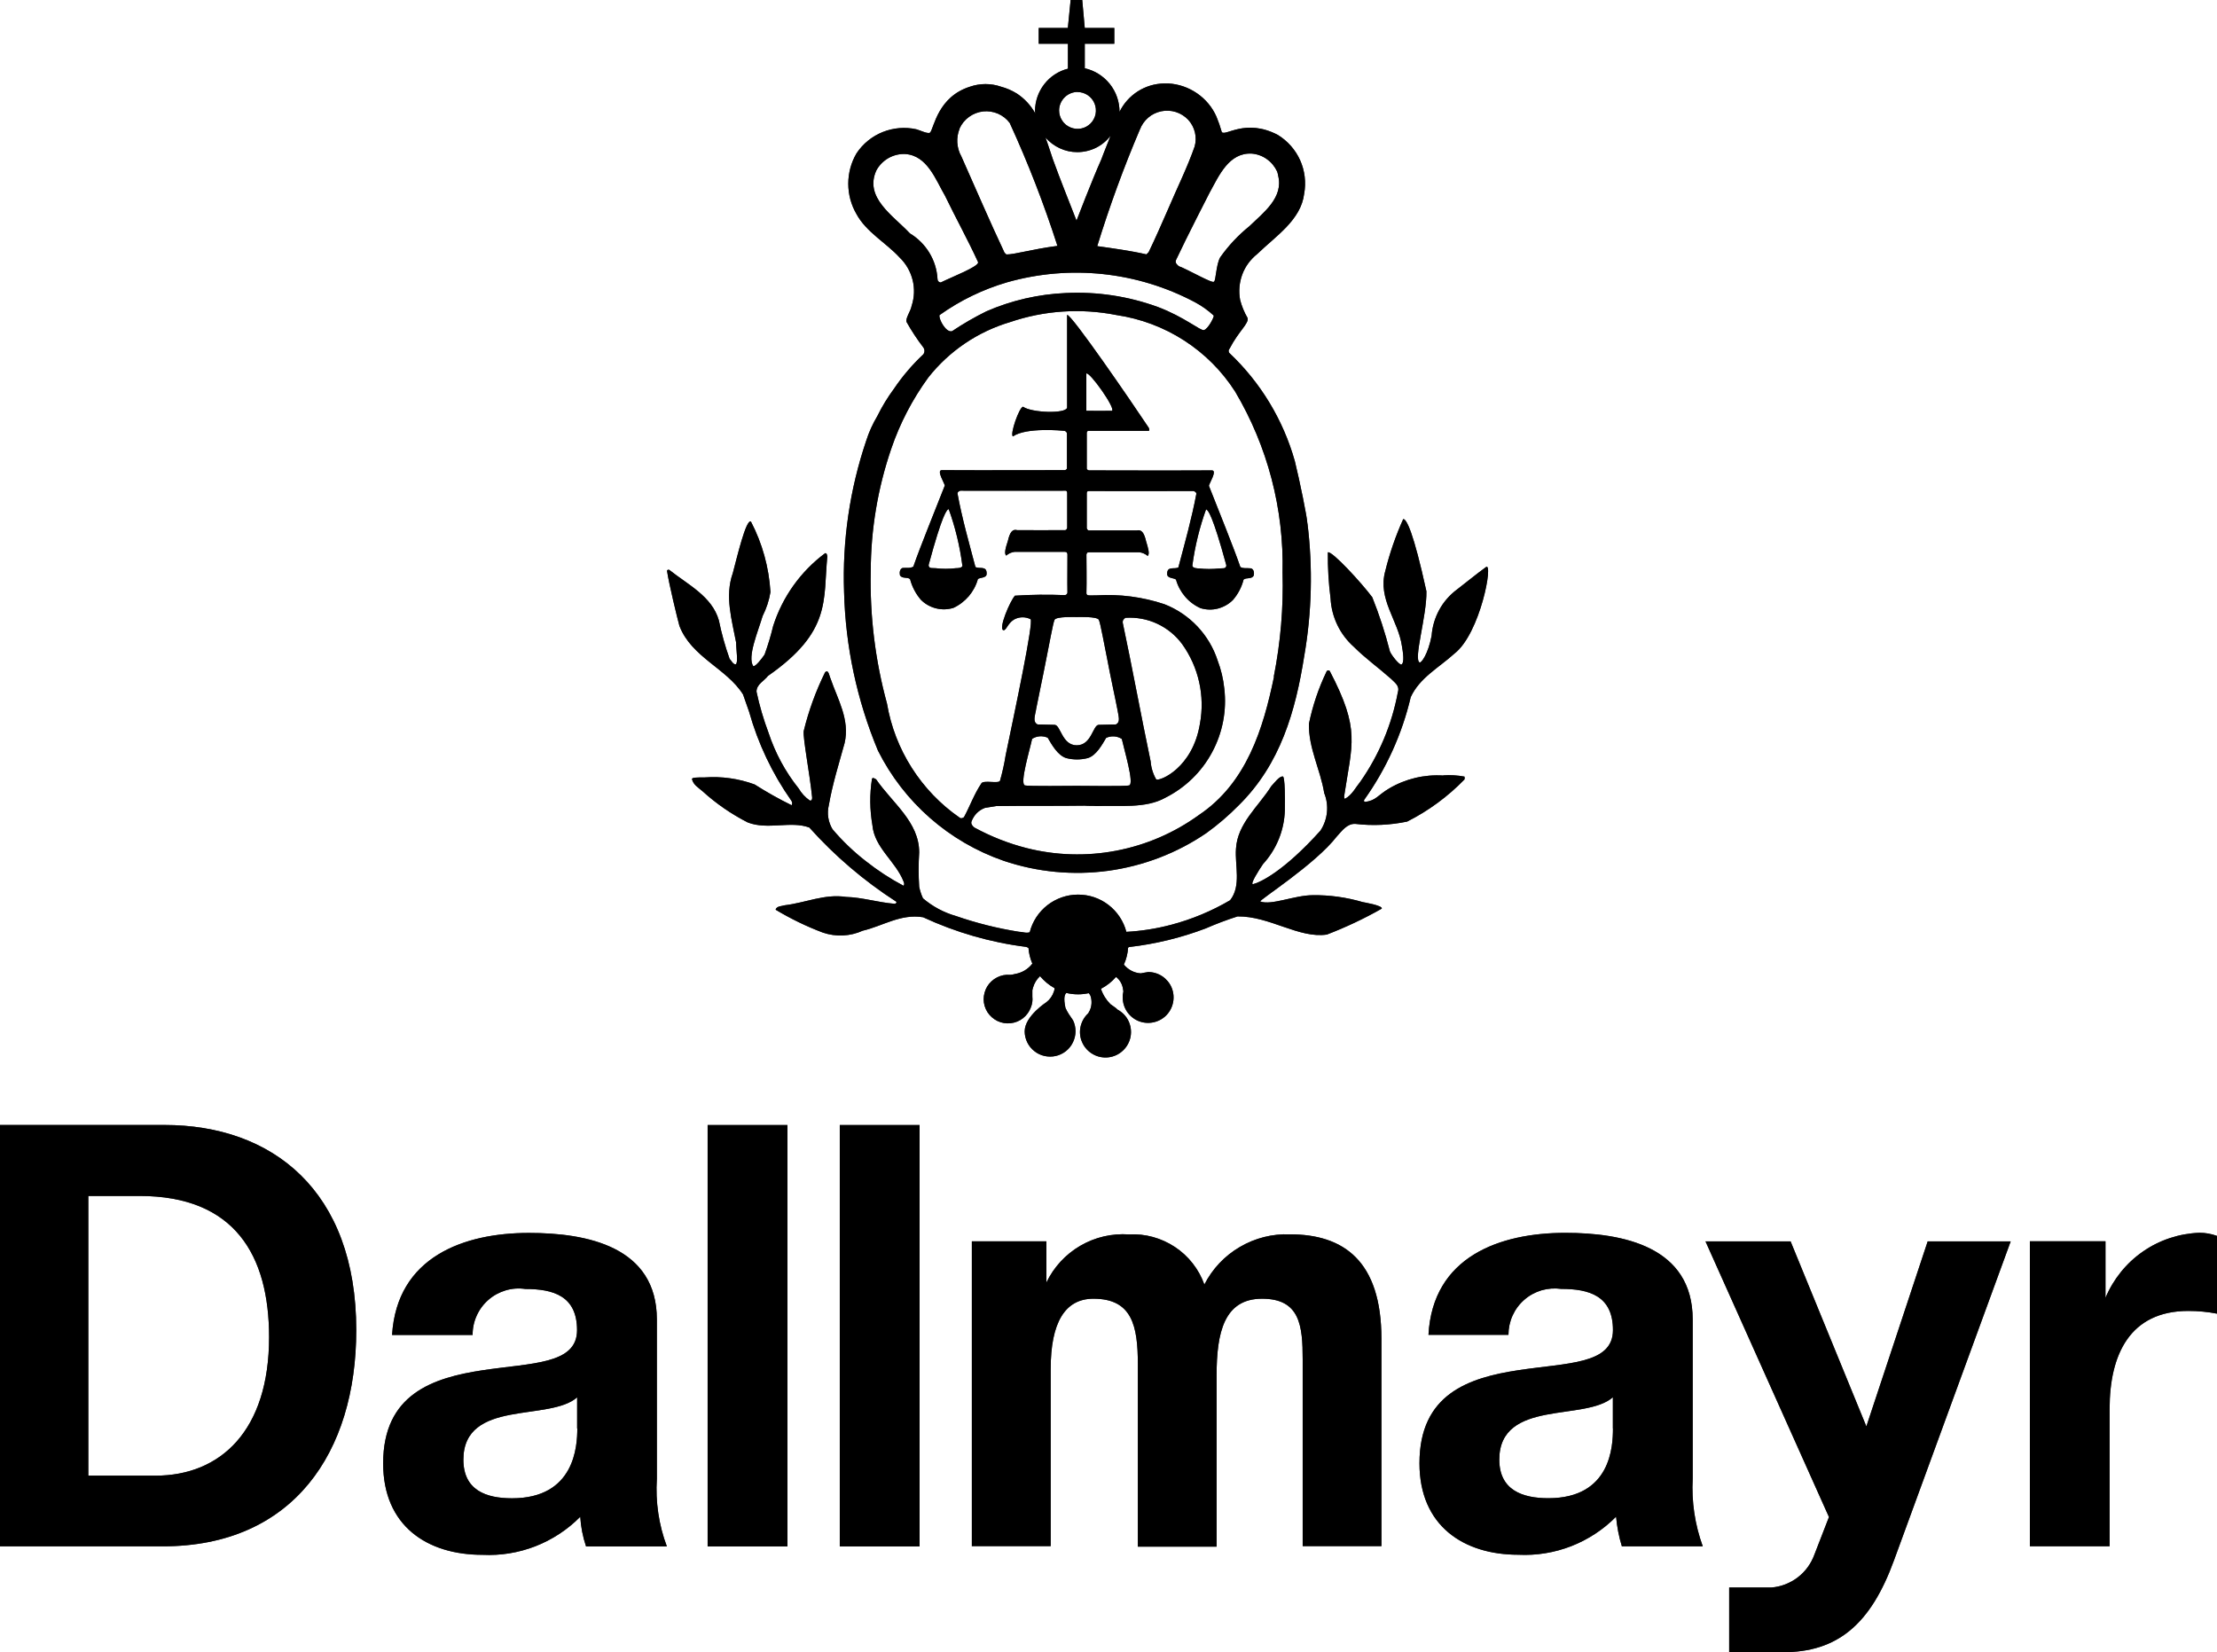 <?xml version="1.0" encoding="UTF-8"?>
<svg id="Vrstva_1" data-name="Vrstva 1" xmlns="http://www.w3.org/2000/svg" viewBox="0 0 268.59 200.18">
  <defs>
    <style>
      .cls-1 {
        isolation: isolate;
        opacity: .8;
      }
    </style>
  </defs>
  <path d="m158.39,63.44c0-.64-.95-5.27-1.52-7.57-1.41-5-4.14-9.52-7.92-13.09-.07-.07-.1-.17-.1-.27,0-.1.04-.19.11-.26,1.12-2.17,2.38-3.06,2.18-3.73-.4-.69-.7-1.42-.9-2.19-.19-1.03-.1-2.09.26-3.07s1-1.84,1.82-2.49c2.25-2.18,5.29-4.11,5.68-7.3.25-1.37.08-2.79-.49-4.06-.57-1.27-1.52-2.34-2.71-3.07-3.92-2.04-6.36.22-6.78-.34-.18-.63-.39-1.25-.64-1.85-.5-1.15-1.32-2.13-2.35-2.84-1.03-.71-2.24-1.13-3.49-1.2h-.51c-1.13.02-2.23.35-3.19.96-.95.61-1.72,1.47-2.21,2.48,0-1.23-.41-2.42-1.18-3.38-.77-.96-1.83-1.63-3.03-1.9v-2.97h3.58v-1.91h-3.58l-.31-3.42h-1.4l-.34,3.42h-3.53v1.91h3.54v3.02c-1.14.29-2.15.95-2.87,1.88-.72.93-1.11,2.07-1.12,3.24,0,.1.02.21.04.31-.54-.98-1.31-1.81-2.24-2.42-.6-.37-1.24-.65-1.92-.83-1.21-.42-2.54-.42-3.75,0-3.88,1.22-4.35,4.92-4.82,5.54-.2.27-1.31-.29-1.69-.38-1.36-.3-2.78-.18-4.08.34-1.29.52-2.4,1.42-3.17,2.59-.65,1.11-.99,2.38-.99,3.67s.34,2.55.99,3.67c1.18,2.19,3.59,3.48,5.23,5.27.77.74,1.31,1.68,1.57,2.71.26,1.03.22,2.12-.11,3.13-.12.68-.77,1.5-.62,1.97.6,1.07,1.28,2.1,2.03,3.08.09.12.14.27.14.42s-.05.3-.14.42c-1.33,1.25-2.52,2.64-3.54,4.15-.77,1.04-1.45,2.15-2.02,3.31-.56.94-1.02,1.94-1.35,2.98-2,5.91-2.91,12.12-2.69,18.36.17,6.6,1.56,13.1,4.1,19.2,3.14,6.27,8.6,11.06,15.23,13.36,4.08,1.38,8.42,1.79,12.69,1.21,4.27-.59,8.34-2.15,11.89-4.58,1.4-1.01,2.71-2.14,3.92-3.37,5.05-4.99,6.86-11.39,7.92-18.08.92-5.3,1.05-10.71.39-16.05Zm-11.8-40.18c1.09-1.98,2.3-4.79,5.05-4.65.66.05,1.3.28,1.84.67.54.38.97.91,1.25,1.51.05.16.1.33.12.5.66,2.64-1.74,4.44-3.49,6.12-1.35,1.09-2.54,2.36-3.54,3.78-.5.89-.52,2.88-.74,2.91-.01.4-3.19-1.47-4.27-1.85-.28-.24-.45-.4-.34-.74,1.25-2.68,4.11-8.24,4.11-8.24Zm.46,14.98c.04.19-.68,1.61-1.19,1.75-.42.12-2.4-1.61-5.62-2.81-3.55-1.29-7.32-1.86-11.09-1.68-3.33.14-6.6.89-9.65,2.22-1.44.71-2.82,1.51-4.15,2.4-.71.25-1.64-1.43-1.53-1.94,2.49-1.78,5.26-3.12,8.2-3.98,7.62-2.16,15.77-1.29,22.76,2.42.82.44,1.58.98,2.26,1.61h0Zm-8.95-22.55c.21-.56.56-1.05,1.01-1.44.45-.39,1-.65,1.58-.77.58-.12,1.19-.09,1.76.09.57.18,1.08.5,1.49.93.4.43.68.95.82,1.52.14.57.13,1.17-.03,1.73-.9,2.58-2.14,5.05-3.21,7.58-.77,1.74-1.52,3.49-2.36,5.22l-.27.27c-1.91-.44-4.05-.73-5.96-1,1.48-4.8,3.2-9.52,5.17-14.14h0Zm-7.56-4.54c.44,0,.87.13,1.24.38s.65.59.82,1,.21.86.13,1.29c-.09.43-.3.83-.61,1.14-.31.31-.71.53-1.14.61-.43.09-.88.04-1.29-.13-.41-.17-.76-.45-1-.82-.25-.37-.38-.8-.38-1.24,0-.59.24-1.16.66-1.58.42-.42.99-.66,1.58-.66Zm-.02,7.28c.78,0,1.55-.18,2.25-.52.7-.35,1.31-.85,1.78-1.47-.29.79-.86,2.12-1.11,2.84-1.13,2.52-3.02,7.45-3.02,7.45-1-2.58-1.92-4.82-2.87-7.45-.25-.72-.6-1.85-.89-2.62.48.55,1.07,1,1.73,1.3.66.31,1.38.47,2.11.47Zm-14.27-2.86c.25-.56.65-1.05,1.15-1.41.5-.36,1.08-.59,1.7-.66.61-.07,1.23.03,1.8.27.57.25,1.06.63,1.43,1.13,2.22,4.84,4.15,9.82,5.78,14.89-3.29.44-5.12,1.04-6.19,1.04l-.22-.21c-1.8-3.82-3.49-7.76-5.23-11.67-.29-.51-.45-1.08-.49-1.66-.04-.58.06-1.17.28-1.71Zm-6.03,12.69c-2.04-2.17-5.56-4.33-4.04-7.63.34-.62.85-1.13,1.46-1.48.62-.35,1.32-.52,2.02-.49,2.69.17,3.71,3.15,4.83,5.06,1.3,2.69,2.76,5.32,4,8.03.22.51-3.28,1.85-4.51,2.47-.05,0-.1,0-.15-.03-.05-.02-.09-.05-.13-.09-.04-.04-.07-.08-.09-.13-.02-.05-.03-.1-.03-.15-.06-1.13-.4-2.23-.99-3.2-.59-.97-1.41-1.78-2.38-2.36h0Zm44.13,53.71c-1.3,6.28-3.31,12.9-9.11,16.78-2.98,2.16-6.39,3.63-10.01,4.32-3.61.69-7.33.58-10.9-.33-2.19-.56-4.3-1.4-6.29-2.48-.23-.18-.45-.46-.34-.74.14-.37.35-.71.63-1,.28-.28.62-.5,1-.64l1.35-.22c3.65-.05,7.19,0,10.73-.05.51.05.96,0,1.41.05,2.74-.11,5.95.34,8.36-1.01,2.41-1.21,4.39-3.13,5.66-5.5,1.28-2.37,1.8-5.08,1.48-7.75-.12-1.15-.39-2.28-.8-3.36-.5-1.55-1.34-2.96-2.46-4.15-1.12-1.18-2.48-2.1-4-2.69-2.64-.88-5.43-1.24-8.2-1.07-.28,0-.55.01-.82.01,0-.03-.42.07-.42-.27.04-1.35,0-3.84,0-4.7.09-.3.12-.21.33-.26h6.08c.37.04.72.2,1.01.44.28-.21.05-.98-.19-1.76-.25-1.1-.58-1.46-1.14-1.32-.18.01-5.6,0-5.76,0-.07.03-.25-.07-.29-.28.01-.98-.01-3.75,0-4.22,0-.35.27-.25.27-.28.18,0,8.33.02,12.67,0,.17.06.34.16.34.33-.57,3.03-1.39,5.94-2.18,8.92-.44.28-1.38-.21-1.36.79-.02.57.84.47,1.07.69.21.76.59,1.46,1.1,2.06.51.6,1.15,1.08,1.87,1.4.69.21,1.42.23,2.11.05.69-.18,1.33-.54,1.83-1.05.61-.71,1.05-1.55,1.28-2.46.35-.29,1.01,0,1.24-.52.06-.33,0-.73-.34-.84-.51-.06-.9.06-1.29-.16-.79-2.3-2.65-6.9-3.81-9.84,0-.22,1.05-1.87.36-1.87-4.3.03-14.88,0-14.88,0-.06,0-.12-.03-.17-.06-.05-.04-.09-.09-.11-.14v-4.37s.01-.07.03-.1c.02-.03.04-.06.06-.08.03-.02.06-.04.09-.04.03,0,.07,0,.1,0h7.22c.15-.04.06-.26,0-.39-2.17-3.26-9.35-13.73-9.88-13.66v11.24c-.16.77-4.32.62-5.33-.11-.46,0-1.64,3.4-1.23,3.59,1.6-1.12,6-.7,6.24-.67.07.02.14.05.19.1s.09.12.11.19v4.27c-.02.06-.06.11-.11.14-.05.04-.11.06-.17.06,0,0-10.58.03-14.88,0-.69,0,.36,1.64.36,1.87-1.15,2.94-3.02,7.52-3.81,9.82-.4.23-.78.12-1.3.16-.33.12-.39.51-.33.85.22.5.9.21,1.23.5.24.91.68,1.76,1.29,2.48.5.52,1.14.88,1.84,1.06.7.18,1.43.16,2.12-.05.72-.33,1.35-.82,1.87-1.42.51-.6.89-1.31,1.1-2.07.22-.21,1.09-.1,1.06-.66.03-1.01-.91-.52-1.36-.81-.78-2.96-1.62-5.88-2.17-8.9,0-.18.16-.28.34-.34,4.32.02,12.5,0,12.67,0,0,0,.28-.08.28.29v4.22c-.04.21-.23.3-.3.27-.17,0-5.59.02-5.76,0-.55-.15-.88.21-1.13,1.32-.26.78-.48,1.55-.19,1.76.28-.25.64-.41,1.01-.45,1.53,0,5.12.01,6.07,0,.21.04.24-.03.33.26.01.87-.03,3.35,0,4.7-.1.36-.39.25-.39.28-1.99-.08-3.98-.06-5.97.07-.61.67-2.03,4.03-1.4,4.18.34.07.51-.81,1.26-1.27.3-.18.65-.28,1.01-.29.35-.01.71.07,1.02.23.41.27-1.89,11.07-3.02,16.51-.16,1.02-.39,2.04-.67,3.03-.08.47-2.1-.13-2.29.39-.83,1.23-1.35,2.69-2.08,4.05-.11.1-.38.22-.55.05-2.31-1.6-4.27-3.65-5.78-6.02-1.51-2.37-2.53-5.01-3-7.78-1.43-5.23-2.09-10.64-1.97-16.05.01-5.04.85-10.05,2.48-14.82,1.05-3.09,2.57-6,4.49-8.64,2.53-3.21,6-5.56,9.92-6.72,4.14-1.41,8.59-1.7,12.88-.85,2.92.43,5.72,1.48,8.2,3.08,2.48,1.6,4.59,3.71,6.18,6.2,3.93,6.63,5.92,14.23,5.74,21.94.12,4.22-.24,8.44-1.06,12.58h0Zm-27.41,7.43c.48.82,1.19,2.1,2.21,2.44.87.23,1.79.23,2.66,0,1.02-.33,1.71-1.62,2.2-2.44.3-.14.64-.2.97-.18.33.02.65.13.93.31.28,1.29,1.51,5.37.91,5.62-.43.15-5.59.05-6.31.06h-.06c-.72-.01-5.89.08-6.3-.06-.62-.26.62-4.34.89-5.63.28-.18.6-.29.94-.31.33-.02.67.04.97.18h0Zm-1.43-3.41c.29-1.53.8-3.82,1.25-6.18.33-1.57.81-4.34,1-4.72.23-.42,2.5-.33,2.69-.33s2.45-.09,2.67.33c.2.38.68,3.15,1.01,4.72.44,2.36.96,4.65,1.25,6.18.15.9.37,1.49-.18,1.78l-2.08.05c-.73,0-.85,2.47-2.67,2.48-1.81,0-1.95-2.48-2.69-2.48l-2.07-.05c-.56-.3-.35-.89-.17-1.79h0Zm10.51-10.53c-.02-.12,0-.25.07-.36.06-.11.16-.2.27-.25,1.32-.08,2.64.16,3.84.72,1.2.56,2.24,1.41,3.02,2.47.99,1.38,1.69,2.95,2.06,4.61.37,1.66.4,3.38.09,5.05-.88,5.34-4.82,6.95-5.29,6.74-.39-.67-.62-1.42-.68-2.19-1.18-5.63-2.19-11.18-3.38-16.8h0Zm-4.41-25.69v-4.52c.39-.24,3.52,4.15,3.12,4.52,0,0-2.97.02-3.12,0h0Zm14.51,11.95c.21.04.77.59,2.45,6.77-.01.49-.52.33-.85.38-.82.09-1.65.09-2.47,0,0,0-.87.02-.79-.4.31-2.31.87-4.58,1.66-6.78h0Zm-29.53,6.74c.09.42-.79.38-.79.38-.82.1-1.65.1-2.47,0-.32-.04-.82.11-.83-.38,1.67-6.19,2.22-6.76,2.44-6.77.79,2.19,1.34,4.46,1.64,6.76Zm58.27,25.5c-2.3-.15-4.59.4-6.57,1.57-1.36.8-1.61,1.49-2.92,1.62,0,0-.22-.04-.08-.27,2.66-3.74,4.57-7.95,5.62-12.42,1.08-2.35,3.43-3.58,5.29-5.27,3.14-2.42,4.76-11.21,3.82-10.48-1.3.95-2.25,1.75-3.49,2.7-.89.66-1.63,1.5-2.16,2.47-.53.97-.85,2.04-.93,3.15-.42,2.2-1.25,3.33-1.46,3.23-.76-.42.89-5.65.83-8.62-1.57-7.17-2.41-8.78-2.81-8.75-.91,2.02-1.64,4.12-2.17,6.28-.96,3.42,1.58,6,2.02,9.14.11.67.33,1.96-.06,2.2-.25.09-1.18-1.07-1.4-1.58-.57-2.23-1.28-4.43-2.14-6.57-1.29-1.73-4.88-5.65-5.38-5.44-.02,1.87.09,3.74.33,5.6.06,1.11.34,2.2.82,3.2.48,1,1.16,1.9,1.99,2.64,1.41,1.41,2.98,2.52,4.51,3.88.42.44,1.09.83.83,1.63-.72,3.89-2.27,7.59-4.54,10.83-.55.67-1,1.61-1.86,2.08-.16-.06-.06-.23-.11-.29.96-6.42,2.01-8.03-1.75-15.21-.03-.02-.07-.04-.11-.05-.04,0-.08,0-.12,0-.04.01-.07.03-.1.06-.03.03-.05.06-.06.1-.96,2-1.67,4.11-2.12,6.29-.07,2.96,1.39,5.55,1.85,8.41.3.74.41,1.54.33,2.33-.08.79-.35,1.55-.79,2.22-4.42,4.92-7.29,6.27-8.15,6.48-.44.09.69-1.7,1.2-2.44,1.63-1.78,2.57-4.09,2.64-6.5.07-4.2-.23-4.1-.23-4.1-.42-.07-1.01.74-1.42,1.18-1.55,2.47-4.09,4.49-4.27,7.57-.15,2.02.67,4.49-.71,6.24-2.23,1.31-4.63,2.31-7.13,2.97-1.78.47-3.6.76-5.44.86-.34-1.3-1.1-2.44-2.16-3.26-1.06-.82-2.37-1.26-3.71-1.25-1.34,0-2.64.46-3.7,1.28-1.06.83-1.81,1.98-2.14,3.28-.44.15-.87-.06-1.31-.06-2.59-.41-5.15-1.05-7.63-1.91-1.47-.42-2.83-1.15-3.99-2.14-.21-.45-.36-.92-.46-1.4-.09-1.39-.09-2.78,0-4.16,0-3.7-3.26-6-5.22-8.86-.16-.06-.39-.29-.5-.06-.29,1.86-.27,3.75.05,5.6.24,2.76,2.82,4.38,3.78,6.85.06.18.13.3,0,.51-1.61-.85-3.14-1.85-4.57-2.98-1.48-1.15-2.83-2.44-4.04-3.87-.53-.88-.69-1.92-.45-2.91.45-2.59,1.23-5.05,1.91-7.52.67-2.85-.85-5.33-1.69-7.8-.17-.34-.23-1.19-.67-.79-1.12,2.27-1.99,4.66-2.59,7.12-.11.87.74,5.23,1.02,8.03.01.14,0,.45-.28.39-.55-.38-1.01-.88-1.35-1.46-1.61-2.01-2.84-4.29-3.65-6.74-.61-1.63-1.1-3.29-1.46-4.99,0-.91.94-1.3,1.39-1.91,7.72-5.38,6.67-9.17,7.19-14.48-.04-.16-.04-.39-.26-.39-2.97,2.21-5.17,5.29-6.3,8.82-.28,1.17-.63,2.33-1.04,3.46-.33.5-1.1,1.48-1.37,1.41-.75-1.1.56-4.16,1.13-6.07.46-.92.79-1.9.95-2.91-.18-2.98-.98-5.88-2.36-8.53-.59-.42-1.73,4.49-2.2,6.23-1,2.81-.1,5.73.4,8.41,0,.86.28,2.48-.05,2.65-.35,0-.51-.45-.74-.67-.54-1.52-.98-3.08-1.3-4.66-.83-2.91-3.75-4.32-6-6.11-.11-.06-.28,0-.28.11.22,1.52,1.25,5.77,1.5,6.66,1.44,3.8,5.74,5.17,7.71,8.32l.73,2.08c1.08,3.85,2.81,7.5,5.11,10.77.06.08.1.18.11.28s-.01.2-.06.29c-1.54-.75-3.04-1.6-4.49-2.52-1.94-.71-4-1-6.06-.85-1.2,0-1.43.02-1.53.18.16.72.74,1.02,1.29,1.5,1.64,1.49,3.48,2.76,5.46,3.77,2.42.95,5.22-.22,7.47.62,3.09,3.45,6.62,6.46,10.51,8.97l.06.11s-.05.08-.09.11c-.04.03-.09.05-.14.05-2.02-.16-3.93-.78-5.89-.83-2.58-.4-4.95.72-7.43,1.01-.27.1-1.02.08-1.1.54,1.82,1.09,3.73,2.02,5.72,2.77,1.58.54,3.31.46,4.83-.23,2.42-.56,4.6-2.08,7.31-1.63,3.95,1.83,8.15,3.05,12.47,3.59.11.03.21.07.3.14.05.65.21,1.29.47,1.89-.51.67-1.26,1.11-2.08,1.25-.11.03-.22.06-.34.08l-.27.03c-.55-.05-1.1.06-1.59.31-.49.25-.9.63-1.19,1.1-.28.47-.43,1.01-.43,1.56,0,.55.17,1.09.46,1.55.3.46.72.83,1.21,1.07.5.24,1.05.33,1.6.27.55-.06,1.07-.27,1.5-.61.43-.34.76-.79.95-1.31.17-.41.23-.86.18-1.3v-.78c.02-.1.05-.21.08-.31.15-.53.44-1.01.85-1.39.49.58,1.07,1.07,1.74,1.44.03.14,0,.29-.06.42-.16.51-.48.96-.9,1.29,0,0-2.64,1.69-2.64,3.54,0,.46.11.91.31,1.33.2.41.5.78.86,1.06.36.29.78.49,1.23.59.45.1.92.1,1.37,0,.45-.1.87-.31,1.23-.59.36-.29.65-.65.85-1.07.2-.42.31-.87.31-1.33,0-.46-.1-.92-.3-1.33l-.54-.8c-.15-.23-.27-.47-.38-.71-.25-1.19-.11-1.61.11-1.81.47.12.95.17,1.43.17.43,0,.86-.05,1.28-.14.08.09.16.19.21.31.2.58.17,1.22-.08,1.78l-.19.35c-.48.44-.81,1.03-.94,1.67-.13.64-.05,1.31.23,1.9.27.59.73,1.08,1.31,1.4.57.32,1.23.44,1.88.36.65-.08,1.26-.37,1.73-.82.48-.45.8-1.04.92-1.68.12-.64.03-1.31-.25-1.9-.28-.59-.75-1.07-1.33-1.38l-.2-.19c-.22-.16-.44-.32-.66-.47-.52-.52-.92-1.16-1.15-1.86.7-.36,1.32-.85,1.83-1.44.44.34.74.84.83,1.39.03.12.03.24.06.36l-.08.46v.29c0,.61.18,1.2.52,1.71.34.5.82.9,1.38,1.13.56.23,1.18.29,1.78.17.6-.12,1.15-.41,1.58-.84.43-.43.72-.98.84-1.58.12-.6.06-1.21-.17-1.78-.23-.56-.63-1.04-1.13-1.38-.51-.34-1.1-.52-1.71-.52-.09,0-.91.16-.91.16-.39-.03-.78-.13-1.13-.32-.35-.18-.66-.44-.91-.74.29-.65.47-1.34.51-2.05.04-.03.08-.06.12-.08,3.17-.36,6.29-1.12,9.27-2.25,1.26-.55,2.56-1.04,3.87-1.46,3.88-.05,7.43,2.7,10.82,2.2,2.29-.88,4.52-1.93,6.65-3.14.18-.38-2.29-.79-2.29-.79-1.97-.58-4.02-.87-6.07-.84-2.2,0-5.02,1.27-6.35.76-.29-.09,6.63-4.46,9.27-7.88.62-.67,1.24-1.57,2.24-1.52,2.09.25,4.21.15,6.28-.28,2.58-1.3,4.93-3.03,6.94-5.1.04-.11.04-.23,0-.35-.85-.16-1.71-.21-2.57-.15Z"/>
  <path class="cls-1" d="m158.39,63.44c0-.64-.95-5.27-1.52-7.57-1.41-5-4.14-9.52-7.92-13.09-.07-.07-.1-.17-.1-.27,0-.1.04-.19.11-.26,1.12-2.17,2.38-3.06,2.18-3.73-.4-.69-.7-1.42-.9-2.19-.19-1.03-.1-2.09.26-3.07s1-1.84,1.82-2.49c2.25-2.18,5.29-4.11,5.68-7.3.25-1.37.08-2.79-.49-4.06-.57-1.27-1.52-2.34-2.71-3.07-3.92-2.04-6.36.22-6.78-.34-.18-.63-.39-1.25-.64-1.85-.5-1.15-1.32-2.13-2.35-2.84-1.03-.71-2.24-1.13-3.49-1.2h-.51c-1.13.02-2.23.35-3.19.96-.95.61-1.72,1.47-2.21,2.48,0-1.23-.41-2.42-1.18-3.38-.77-.96-1.83-1.63-3.03-1.9v-2.97h3.58v-1.91h-3.58l-.31-3.42h-1.4l-.34,3.42h-3.53v1.91h3.54v3.02c-1.14.29-2.15.95-2.87,1.88-.72.93-1.11,2.07-1.12,3.24,0,.1.02.21.04.31-.54-.98-1.31-1.81-2.24-2.42-.6-.37-1.24-.65-1.92-.83-1.21-.42-2.54-.42-3.75,0-3.88,1.22-4.35,4.92-4.82,5.54-.2.27-1.31-.29-1.69-.38-1.36-.3-2.78-.18-4.08.34-1.29.52-2.4,1.42-3.17,2.59-.65,1.11-.99,2.38-.99,3.67s.34,2.55.99,3.67c1.18,2.19,3.59,3.48,5.23,5.27.77.74,1.31,1.68,1.57,2.71.26,1.03.22,2.12-.11,3.13-.12.68-.77,1.5-.62,1.97.6,1.07,1.28,2.1,2.03,3.08.09.12.14.27.14.42s-.05.3-.14.42c-1.33,1.25-2.52,2.64-3.54,4.15-.77,1.04-1.45,2.15-2.02,3.31-.56.94-1.02,1.94-1.35,2.98-2,5.91-2.91,12.12-2.69,18.36.17,6.6,1.56,13.1,4.1,19.2,3.14,6.27,8.6,11.06,15.23,13.36,4.08,1.38,8.42,1.79,12.69,1.21,4.27-.59,8.34-2.15,11.89-4.58,1.4-1.01,2.71-2.14,3.92-3.37,5.05-4.99,6.86-11.39,7.92-18.08.92-5.3,1.05-10.71.39-16.05Zm-11.8-40.18c1.09-1.98,2.3-4.79,5.05-4.65.66.05,1.3.28,1.84.67.54.38.97.91,1.25,1.51.05.16.1.33.12.5.66,2.64-1.74,4.44-3.49,6.12-1.35,1.09-2.54,2.36-3.54,3.78-.5.89-.52,2.88-.74,2.91-.01.4-3.19-1.47-4.27-1.85-.28-.24-.45-.4-.34-.74,1.25-2.68,4.11-8.24,4.11-8.24Zm.46,14.98c.04.19-.68,1.61-1.19,1.75-.42.12-2.4-1.61-5.62-2.81-3.55-1.29-7.32-1.86-11.09-1.68-3.33.14-6.6.89-9.65,2.22-1.44.71-2.82,1.51-4.15,2.4-.71.25-1.64-1.43-1.53-1.94,2.49-1.78,5.26-3.12,8.2-3.98,7.62-2.16,15.77-1.29,22.76,2.42.82.44,1.58.98,2.26,1.61h0Zm-8.95-22.55c.21-.56.56-1.05,1.01-1.44.45-.39,1-.65,1.58-.77.58-.12,1.19-.09,1.76.09.57.18,1.08.5,1.49.93.4.43.68.95.82,1.52.14.57.13,1.17-.03,1.73-.9,2.58-2.14,5.05-3.21,7.58-.77,1.74-1.52,3.49-2.36,5.22l-.27.27c-1.91-.44-4.05-.73-5.96-1,1.48-4.8,3.2-9.52,5.17-14.14h0Zm-7.56-4.54c.44,0,.87.13,1.24.38s.65.59.82,1,.21.86.13,1.29c-.09.43-.3.83-.61,1.14-.31.31-.71.53-1.14.61-.43.09-.88.04-1.29-.13-.41-.17-.76-.45-1-.82-.25-.37-.38-.8-.38-1.24,0-.59.24-1.16.66-1.58.42-.42.99-.66,1.58-.66Zm-.02,7.28c.78,0,1.55-.18,2.25-.52.7-.35,1.31-.85,1.78-1.47-.29.79-.86,2.12-1.11,2.84-1.13,2.52-3.02,7.45-3.02,7.45-1-2.58-1.92-4.82-2.87-7.45-.25-.72-.6-1.85-.89-2.62.48.55,1.07,1,1.73,1.3.66.31,1.38.47,2.11.47Zm-14.27-2.86c.25-.56.65-1.05,1.15-1.41.5-.36,1.08-.59,1.7-.66.61-.07,1.23.03,1.8.27.57.25,1.06.63,1.43,1.13,2.22,4.84,4.15,9.82,5.78,14.89-3.29.44-5.12,1.04-6.19,1.04l-.22-.21c-1.8-3.82-3.49-7.76-5.23-11.67-.29-.51-.45-1.08-.49-1.66-.04-.58.06-1.17.28-1.71Zm-6.03,12.69c-2.04-2.17-5.56-4.33-4.04-7.63.34-.62.85-1.13,1.46-1.48.62-.35,1.32-.52,2.02-.49,2.69.17,3.71,3.15,4.83,5.06,1.3,2.69,2.76,5.32,4,8.03.22.51-3.28,1.85-4.51,2.47-.05,0-.1,0-.15-.03-.05-.02-.09-.05-.13-.09-.04-.04-.07-.08-.09-.13-.02-.05-.03-.1-.03-.15-.06-1.13-.4-2.23-.99-3.2-.59-.97-1.41-1.78-2.38-2.36h0Zm44.13,53.71c-1.3,6.28-3.31,12.9-9.11,16.78-2.98,2.16-6.39,3.63-10.01,4.32-3.61.69-7.33.58-10.9-.33-2.19-.56-4.3-1.4-6.29-2.48-.23-.18-.45-.46-.34-.74.14-.37.35-.71.63-1,.28-.28.62-.5,1-.64l1.35-.22c3.65-.05,7.19,0,10.73-.05.51.05.96,0,1.41.05,2.74-.11,5.95.34,8.36-1.01,2.41-1.21,4.39-3.13,5.66-5.5,1.28-2.37,1.8-5.08,1.48-7.75-.12-1.15-.39-2.28-.8-3.36-.5-1.55-1.34-2.96-2.46-4.15-1.12-1.18-2.48-2.1-4-2.69-2.64-.88-5.43-1.24-8.2-1.07-.28,0-.55.01-.82.01,0-.03-.42.07-.42-.27.04-1.35,0-3.84,0-4.7.09-.3.12-.21.33-.26h6.08c.37.04.72.2,1.01.44.28-.21.05-.98-.19-1.76-.25-1.1-.58-1.46-1.14-1.32-.18.01-5.6,0-5.76,0-.07.03-.25-.07-.29-.28.01-.98-.01-3.75,0-4.22,0-.35.27-.25.27-.28.18,0,8.33.02,12.67,0,.17.06.34.16.34.33-.57,3.03-1.39,5.94-2.18,8.92-.44.28-1.38-.21-1.36.79-.02.57.84.47,1.07.69.21.76.59,1.46,1.1,2.06.51.6,1.15,1.08,1.87,1.4.69.21,1.42.23,2.11.05.69-.18,1.33-.54,1.83-1.05.61-.71,1.05-1.55,1.28-2.46.35-.29,1.01,0,1.24-.52.06-.33,0-.73-.34-.84-.51-.06-.9.06-1.29-.16-.79-2.3-2.65-6.9-3.81-9.84,0-.22,1.05-1.87.36-1.87-4.3.03-14.88,0-14.88,0-.06,0-.12-.03-.17-.06-.05-.04-.09-.09-.11-.14v-4.37s.01-.07.03-.1c.02-.03.04-.06.06-.08.03-.02.06-.04.09-.04.03,0,.07,0,.1,0h7.22c.15-.04.06-.26,0-.39-2.17-3.26-9.35-13.73-9.88-13.66v11.24c-.16.77-4.32.62-5.33-.11-.46,0-1.64,3.4-1.23,3.59,1.6-1.12,6-.7,6.24-.67.07.02.14.05.19.1s.09.12.11.19v4.27c-.02.06-.06.11-.11.14-.05.04-.11.06-.17.06,0,0-10.58.03-14.88,0-.69,0,.36,1.64.36,1.87-1.15,2.94-3.02,7.52-3.81,9.82-.4.23-.78.12-1.3.16-.33.12-.39.51-.33.85.22.5.9.21,1.23.5.24.91.68,1.76,1.29,2.48.5.52,1.14.88,1.84,1.06.7.18,1.43.16,2.12-.05.72-.33,1.35-.82,1.87-1.42.51-.6.89-1.31,1.1-2.07.22-.21,1.09-.1,1.06-.66.03-1.01-.91-.52-1.36-.81-.78-2.96-1.62-5.88-2.17-8.9,0-.18.16-.28.34-.34,4.32.02,12.5,0,12.67,0,0,0,.28-.08.28.29v4.22c-.04.21-.23.3-.3.27-.17,0-5.59.02-5.76,0-.55-.15-.88.21-1.13,1.32-.26.78-.48,1.55-.19,1.76.28-.25.64-.41,1.01-.45,1.53,0,5.12.01,6.07,0,.21.04.24-.03.33.26.01.87-.03,3.35,0,4.7-.1.36-.39.25-.39.28-1.99-.08-3.98-.06-5.97.07-.61.67-2.03,4.03-1.4,4.18.34.07.51-.81,1.26-1.27.3-.18.65-.28,1.01-.29.35-.01.71.07,1.02.23.41.27-1.89,11.07-3.02,16.51-.16,1.02-.39,2.04-.67,3.03-.08.47-2.1-.13-2.29.39-.83,1.23-1.35,2.69-2.08,4.05-.11.1-.38.22-.55.05-2.31-1.6-4.27-3.65-5.78-6.02-1.51-2.37-2.53-5.01-3-7.78-1.43-5.23-2.09-10.64-1.97-16.05.01-5.04.85-10.05,2.48-14.82,1.05-3.09,2.57-6,4.49-8.64,2.53-3.21,6-5.56,9.92-6.72,4.14-1.41,8.59-1.7,12.88-.85,2.92.43,5.72,1.48,8.2,3.08,2.48,1.6,4.59,3.71,6.18,6.2,3.93,6.63,5.92,14.23,5.74,21.94.12,4.22-.24,8.44-1.06,12.58h0Zm-27.41,7.43c.48.82,1.19,2.1,2.21,2.44.87.23,1.79.23,2.66,0,1.02-.33,1.71-1.62,2.2-2.44.3-.14.64-.2.97-.18.33.02.65.13.93.31.28,1.29,1.51,5.37.91,5.62-.43.15-5.59.05-6.31.06h-.06c-.72-.01-5.89.08-6.3-.06-.62-.26.62-4.34.89-5.63.28-.18.6-.29.94-.31.33-.02.67.04.97.18h0Zm-1.43-3.41c.29-1.53.8-3.82,1.25-6.18.33-1.57.81-4.34,1-4.72.23-.42,2.5-.33,2.69-.33s2.45-.09,2.67.33c.2.38.68,3.15,1.01,4.72.44,2.36.96,4.65,1.25,6.18.15.9.37,1.49-.18,1.78l-2.08.05c-.73,0-.85,2.47-2.67,2.48-1.81,0-1.95-2.48-2.69-2.48l-2.07-.05c-.56-.3-.35-.89-.17-1.79h0Zm10.51-10.53c-.02-.12,0-.25.07-.36.06-.11.16-.2.27-.25,1.32-.08,2.64.16,3.84.72,1.2.56,2.24,1.41,3.02,2.47.99,1.38,1.69,2.95,2.06,4.61.37,1.66.4,3.38.09,5.05-.88,5.34-4.82,6.95-5.29,6.74-.39-.67-.62-1.42-.68-2.19-1.18-5.63-2.19-11.18-3.38-16.8h0Zm-4.41-25.69v-4.52c.39-.24,3.52,4.15,3.12,4.52,0,0-2.97.02-3.12,0h0Zm14.51,11.95c.21.04.77.59,2.45,6.77-.01.49-.52.33-.85.38-.82.09-1.65.09-2.47,0,0,0-.87.02-.79-.4.31-2.31.87-4.58,1.66-6.78h0Zm-29.53,6.74c.09.42-.79.38-.79.38-.82.1-1.65.1-2.47,0-.32-.04-.82.11-.83-.38,1.67-6.19,2.22-6.76,2.44-6.77.79,2.19,1.34,4.46,1.64,6.76Zm58.27,25.5c-2.3-.15-4.59.4-6.57,1.57-1.36.8-1.61,1.49-2.92,1.62,0,0-.22-.04-.08-.27,2.66-3.74,4.57-7.95,5.62-12.42,1.08-2.35,3.43-3.58,5.29-5.27,3.14-2.42,4.76-11.21,3.82-10.48-1.3.95-2.25,1.75-3.49,2.7-.89.66-1.63,1.5-2.16,2.47-.53.97-.85,2.04-.93,3.15-.42,2.2-1.25,3.33-1.46,3.23-.76-.42.89-5.65.83-8.62-1.57-7.17-2.41-8.78-2.81-8.75-.91,2.02-1.64,4.12-2.17,6.28-.96,3.42,1.58,6,2.02,9.14.11.67.33,1.96-.06,2.2-.25.09-1.18-1.07-1.4-1.58-.57-2.23-1.28-4.43-2.14-6.57-1.29-1.73-4.88-5.65-5.38-5.44-.02,1.87.09,3.74.33,5.6.06,1.11.34,2.2.82,3.2.48,1,1.16,1.9,1.99,2.64,1.41,1.41,2.98,2.52,4.51,3.88.42.44,1.09.83.83,1.63-.72,3.89-2.27,7.59-4.54,10.83-.55.67-1,1.61-1.86,2.08-.16-.06-.06-.23-.11-.29.96-6.42,2.01-8.03-1.75-15.21-.03-.02-.07-.04-.11-.05-.04,0-.08,0-.12,0-.04.01-.07.03-.1.06-.03.03-.05.06-.06.1-.96,2-1.67,4.11-2.12,6.29-.07,2.96,1.39,5.55,1.85,8.41.3.74.41,1.54.33,2.33-.08.79-.35,1.55-.79,2.22-4.42,4.92-7.29,6.27-8.15,6.48-.44.09.69-1.7,1.2-2.44,1.63-1.78,2.57-4.09,2.64-6.5.07-4.2-.23-4.1-.23-4.1-.42-.07-1.01.74-1.42,1.18-1.55,2.47-4.09,4.49-4.27,7.57-.15,2.02.67,4.49-.71,6.24-2.23,1.31-4.63,2.31-7.13,2.97-1.78.47-3.6.76-5.44.86-.34-1.3-1.1-2.44-2.16-3.26-1.06-.82-2.37-1.26-3.71-1.25-1.34,0-2.64.46-3.7,1.28-1.06.83-1.81,1.98-2.14,3.28-.44.15-.87-.06-1.31-.06-2.59-.41-5.15-1.05-7.63-1.91-1.47-.42-2.83-1.15-3.99-2.14-.21-.45-.36-.92-.46-1.4-.09-1.39-.09-2.78,0-4.16,0-3.7-3.26-6-5.22-8.86-.16-.06-.39-.29-.5-.06-.29,1.86-.27,3.75.05,5.6.24,2.76,2.82,4.38,3.78,6.85.06.18.13.3,0,.51-1.61-.85-3.14-1.85-4.57-2.98-1.48-1.15-2.83-2.44-4.04-3.87-.53-.88-.69-1.92-.45-2.91.45-2.59,1.23-5.05,1.91-7.52.67-2.85-.85-5.33-1.69-7.8-.17-.34-.23-1.19-.67-.79-1.12,2.27-1.99,4.66-2.59,7.12-.11.87.74,5.23,1.02,8.03.01.14,0,.45-.28.39-.55-.38-1.01-.88-1.35-1.46-1.61-2.01-2.84-4.29-3.65-6.74-.61-1.63-1.1-3.29-1.46-4.99,0-.91.94-1.3,1.39-1.91,7.72-5.38,6.67-9.17,7.19-14.48-.04-.16-.04-.39-.26-.39-2.97,2.21-5.17,5.29-6.3,8.82-.28,1.17-.63,2.33-1.04,3.46-.33.5-1.1,1.48-1.37,1.41-.75-1.1.56-4.16,1.13-6.07.46-.92.79-1.9.95-2.91-.18-2.98-.98-5.88-2.36-8.53-.59-.42-1.73,4.49-2.2,6.23-1,2.81-.1,5.73.4,8.41,0,.86.28,2.48-.05,2.65-.35,0-.51-.45-.74-.67-.54-1.52-.98-3.08-1.3-4.66-.83-2.91-3.75-4.32-6-6.11-.11-.06-.28,0-.28.11.22,1.52,1.25,5.77,1.5,6.66,1.44,3.8,5.74,5.17,7.71,8.32l.73,2.08c1.08,3.85,2.81,7.5,5.11,10.77.06.08.1.18.11.28s-.01.2-.06.29c-1.54-.75-3.04-1.6-4.49-2.52-1.94-.71-4-1-6.06-.85-1.2,0-1.43.02-1.53.18.16.72.74,1.02,1.29,1.5,1.64,1.49,3.48,2.76,5.46,3.77,2.42.95,5.22-.22,7.47.62,3.09,3.45,6.62,6.46,10.51,8.97l.06.11s-.05.08-.09.11c-.04.03-.09.05-.14.05-2.02-.16-3.93-.78-5.89-.83-2.58-.4-4.95.72-7.43,1.01-.27.1-1.02.08-1.1.54,1.82,1.09,3.73,2.02,5.72,2.77,1.58.54,3.31.46,4.83-.23,2.42-.56,4.6-2.08,7.31-1.63,3.95,1.83,8.15,3.05,12.47,3.59.11.03.21.07.3.14.05.65.21,1.29.47,1.89-.51.67-1.26,1.11-2.08,1.25-.11.03-.22.06-.34.08l-.27.03c-.55-.05-1.1.06-1.59.31-.49.25-.9.63-1.19,1.1-.28.47-.43,1.01-.43,1.56,0,.55.17,1.09.46,1.55.3.46.72.83,1.21,1.07.5.24,1.05.33,1.6.27.55-.06,1.07-.27,1.5-.61.43-.34.76-.79.95-1.31.17-.41.23-.86.18-1.3v-.78c.02-.1.05-.21.08-.31.15-.53.44-1.01.85-1.39.49.58,1.07,1.07,1.74,1.44.03.14,0,.29-.06.42-.16.51-.48.96-.9,1.29,0,0-2.64,1.69-2.64,3.54,0,.46.11.91.31,1.33.2.41.5.78.86,1.06.36.29.78.49,1.23.59.45.1.92.1,1.37,0,.45-.1.87-.31,1.23-.59.36-.29.65-.65.85-1.07.2-.42.31-.87.31-1.33,0-.46-.1-.92-.3-1.33l-.54-.8c-.15-.23-.27-.47-.38-.71-.25-1.19-.11-1.61.11-1.81.47.12.95.17,1.43.17.43,0,.86-.05,1.28-.14.08.09.16.19.21.31.2.58.17,1.22-.08,1.78l-.19.35c-.48.44-.81,1.03-.94,1.67-.13.64-.05,1.31.23,1.9.27.59.73,1.08,1.31,1.4.57.32,1.23.44,1.88.36.65-.08,1.26-.37,1.73-.82.48-.45.8-1.04.92-1.68.12-.64.03-1.31-.25-1.9-.28-.59-.75-1.07-1.33-1.38l-.2-.19c-.22-.16-.44-.32-.66-.47-.52-.52-.92-1.16-1.15-1.86.7-.36,1.32-.85,1.83-1.44.44.34.74.84.83,1.39.03.12.03.24.06.36l-.08.46v.29c0,.61.18,1.2.52,1.71.34.5.82.9,1.38,1.13.56.23,1.18.29,1.78.17.6-.12,1.15-.41,1.58-.84.43-.43.72-.98.84-1.58.12-.6.06-1.21-.17-1.78-.23-.56-.63-1.04-1.13-1.38-.51-.34-1.1-.52-1.71-.52-.09,0-.91.16-.91.16-.39-.03-.78-.13-1.13-.32-.35-.18-.66-.44-.91-.74.29-.65.47-1.34.51-2.05.04-.03.08-.06.12-.08,3.17-.36,6.29-1.12,9.27-2.25,1.26-.55,2.56-1.04,3.87-1.46,3.88-.05,7.43,2.7,10.82,2.2,2.29-.88,4.52-1.93,6.65-3.14.18-.38-2.29-.79-2.29-.79-1.97-.58-4.02-.87-6.07-.84-2.2,0-5.02,1.27-6.35.76-.29-.09,6.63-4.46,9.27-7.88.62-.67,1.24-1.57,2.24-1.52,2.09.25,4.21.15,6.28-.28,2.58-1.3,4.93-3.03,6.94-5.1.04-.11.04-.23,0-.35-.85-.16-1.71-.21-2.57-.15Z"/>
  <path d="m243.6,150.39l-14.14,38.65c-2.82,7.74-6.83,11.17-13.55,11.14l-6.42-.03v-7.81h5.11c1.16-.09,2.27-.52,3.2-1.23.93-.71,1.62-1.67,2.02-2.77l1.76-4.54-14.96-33.4h10.31l9.18,22.42,7.43-22.42h10.06Zm2.32,36.96v-36.96h9.16v6.85c.95-2.26,2.52-4.21,4.54-5.61,2.02-1.4,4.4-2.18,6.85-2.27.72,0,1.44.13,2.12.38v9.42c-1.14-.22-2.3-.33-3.47-.33-7.1,0-9.54,5.31-9.54,11.85v16.66h-9.67Zm-63.19-25.62h-9.67c.51-9.48,8.64-12.36,16.58-12.36,6.98,0,15.43,1.66,15.43,10.5v19.28c-.15,2.79.27,5.58,1.22,8.2h-9.8c-.36-1.17-.59-2.37-.7-3.59-1.54,1.56-3.39,2.77-5.43,3.57-2.04.79-4.23,1.15-6.41,1.04-6.65,0-11.98-3.52-11.98-11.08,0-8.39,5.96-10.37,11.98-11.28,5.94-.9,11.46-.7,11.46-4.86s-2.89-4.99-6.27-4.99c-.8-.11-1.61-.05-2.38.17-.77.23-1.49.62-2.09,1.15-.61.53-1.09,1.18-1.42,1.91-.33.73-.5,1.53-.5,2.33h0Zm12.67,11.34v-3.78c-1.66,1.47-5.06,1.53-8.06,2.11-3,.58-5.7,1.73-5.7,5.44s2.82,4.68,5.94,4.68c7.58,0,7.83-6.28,7.83-8.46h0Zm-77.66,14.29v-36.96h9.03v4.99c.89-1.86,2.32-3.41,4.1-4.45,1.78-1.04,3.83-1.52,5.89-1.38,1.98-.11,3.93.43,5.58,1.52,1.65,1.09,2.9,2.69,3.57,4.55.97-1.9,2.46-3.48,4.3-4.55,1.84-1.08,3.94-1.61,6.07-1.53,6.47,0,11.08,3.19,11.08,12.67v25.11h-9.54v-22.61c0-4.1-.32-7.37-4.92-7.37s-5.51,4.1-5.51,9.29v20.75h-9.54v-22.1c0-4.68-.71-7.94-5.38-7.94-3.45,0-5.18,2.89-5.18,8.51v21.47h-9.54Zm-16,0v-51.05h9.67v51.05h-9.67Zm-16.01,0v-51.05h9.67v51.05h-9.67Zm-28.49-25.62h-9.74c.59-9.48,8.72-12.36,16.58-12.36,7.05,0,15.5,1.66,15.5,10.5v19.28c-.18,2.79.23,5.59,1.21,8.2h-9.79c-.39-1.16-.63-2.37-.7-3.59-1.54,1.56-3.39,2.77-5.43,3.57-2.04.79-4.23,1.15-6.42,1.04-6.72,0-12.03-3.52-12.03-11.08,0-8.39,6.02-10.37,12.03-11.28,5.96-.9,11.46-.7,11.46-4.86s-2.89-4.99-6.27-4.99c-.8-.12-1.61-.06-2.38.17-.77.23-1.49.62-2.09,1.15-.61.53-1.09,1.18-1.42,1.92-.33.73-.5,1.53-.49,2.34h0Zm12.68,11.34v-3.78c-1.66,1.47-5.06,1.53-8.08,2.11-3.02.58-5.7,1.73-5.7,5.44s2.76,4.68,5.89,4.68c7.58,0,7.91-6.28,7.91-8.46h0Zm-59.22-28.18v33.89h8.13c7.88,0,13.77-5.44,13.77-16.78,0-9.93-4.17-17.11-15.69-17.11h-6.21ZM0,187.36v-51.06h19.92c13.06,0,23.24,7.94,23.24,24.85,0,14.79-7.62,26.2-23.44,26.2H0Z"/>
  <path class="cls-1" d="m243.6,150.39l-14.14,38.65c-2.82,7.74-6.83,11.17-13.55,11.14l-6.42-.03v-7.81h5.11c1.16-.09,2.27-.52,3.2-1.23.93-.71,1.62-1.67,2.02-2.77l1.76-4.54-14.96-33.4h10.31l9.18,22.42,7.43-22.42h10.06Zm2.32,36.96v-36.96h9.16v6.85c.95-2.26,2.52-4.21,4.54-5.61,2.02-1.4,4.4-2.18,6.85-2.27.72,0,1.44.13,2.12.38v9.42c-1.14-.22-2.3-.33-3.47-.33-7.1,0-9.54,5.31-9.54,11.85v16.66h-9.67Zm-63.19-25.62h-9.67c.51-9.48,8.64-12.36,16.58-12.36,6.98,0,15.43,1.66,15.43,10.5v19.28c-.15,2.79.27,5.58,1.22,8.2h-9.8c-.36-1.17-.59-2.37-.7-3.59-1.54,1.56-3.39,2.77-5.43,3.57-2.04.79-4.23,1.15-6.41,1.04-6.65,0-11.98-3.52-11.98-11.08,0-8.39,5.96-10.37,11.98-11.28,5.94-.9,11.46-.7,11.46-4.86s-2.89-4.99-6.27-4.99c-.8-.11-1.61-.05-2.38.17-.77.23-1.49.62-2.09,1.15-.61.53-1.09,1.18-1.42,1.91-.33.73-.5,1.53-.5,2.33h0Zm12.67,11.34v-3.78c-1.66,1.47-5.06,1.53-8.06,2.11-3,.58-5.7,1.73-5.7,5.44s2.82,4.68,5.94,4.68c7.58,0,7.83-6.28,7.83-8.46h0Zm-77.66,14.29v-36.96h9.03v4.99c.89-1.86,2.32-3.41,4.1-4.45,1.78-1.04,3.83-1.52,5.89-1.38,1.98-.11,3.93.43,5.58,1.52,1.65,1.09,2.9,2.69,3.57,4.55.97-1.9,2.46-3.48,4.3-4.55,1.84-1.08,3.94-1.61,6.07-1.53,6.47,0,11.08,3.19,11.08,12.67v25.11h-9.54v-22.61c0-4.1-.32-7.37-4.92-7.37s-5.51,4.1-5.51,9.29v20.75h-9.54v-22.1c0-4.68-.71-7.94-5.38-7.94-3.45,0-5.18,2.89-5.18,8.51v21.47h-9.54Zm-16,0v-51.05h9.67v51.05h-9.67Zm-16.01,0v-51.05h9.67v51.05h-9.67Zm-28.49-25.62h-9.74c.59-9.48,8.72-12.36,16.58-12.36,7.05,0,15.5,1.66,15.5,10.5v19.28c-.18,2.79.23,5.59,1.21,8.2h-9.79c-.39-1.16-.63-2.37-.7-3.59-1.54,1.56-3.39,2.77-5.43,3.57-2.04.79-4.23,1.15-6.42,1.04-6.72,0-12.03-3.52-12.03-11.08,0-8.39,6.02-10.37,12.03-11.28,5.96-.9,11.46-.7,11.46-4.86s-2.89-4.99-6.27-4.99c-.8-.12-1.61-.06-2.38.17-.77.23-1.49.62-2.09,1.15-.61.53-1.09,1.18-1.42,1.92-.33.73-.5,1.53-.49,2.34h0Zm12.68,11.34v-3.78c-1.66,1.47-5.06,1.53-8.08,2.11-3.02.58-5.7,1.73-5.7,5.44s2.76,4.68,5.89,4.68c7.58,0,7.91-6.28,7.91-8.46h0Zm-59.22-28.18v33.89h8.13c7.88,0,13.77-5.44,13.77-16.78,0-9.93-4.17-17.11-15.69-17.11h-6.21ZM0,187.36v-51.06h19.92c13.06,0,23.24,7.94,23.24,24.85,0,14.79-7.62,26.2-23.44,26.2H0Z"/>
</svg>
